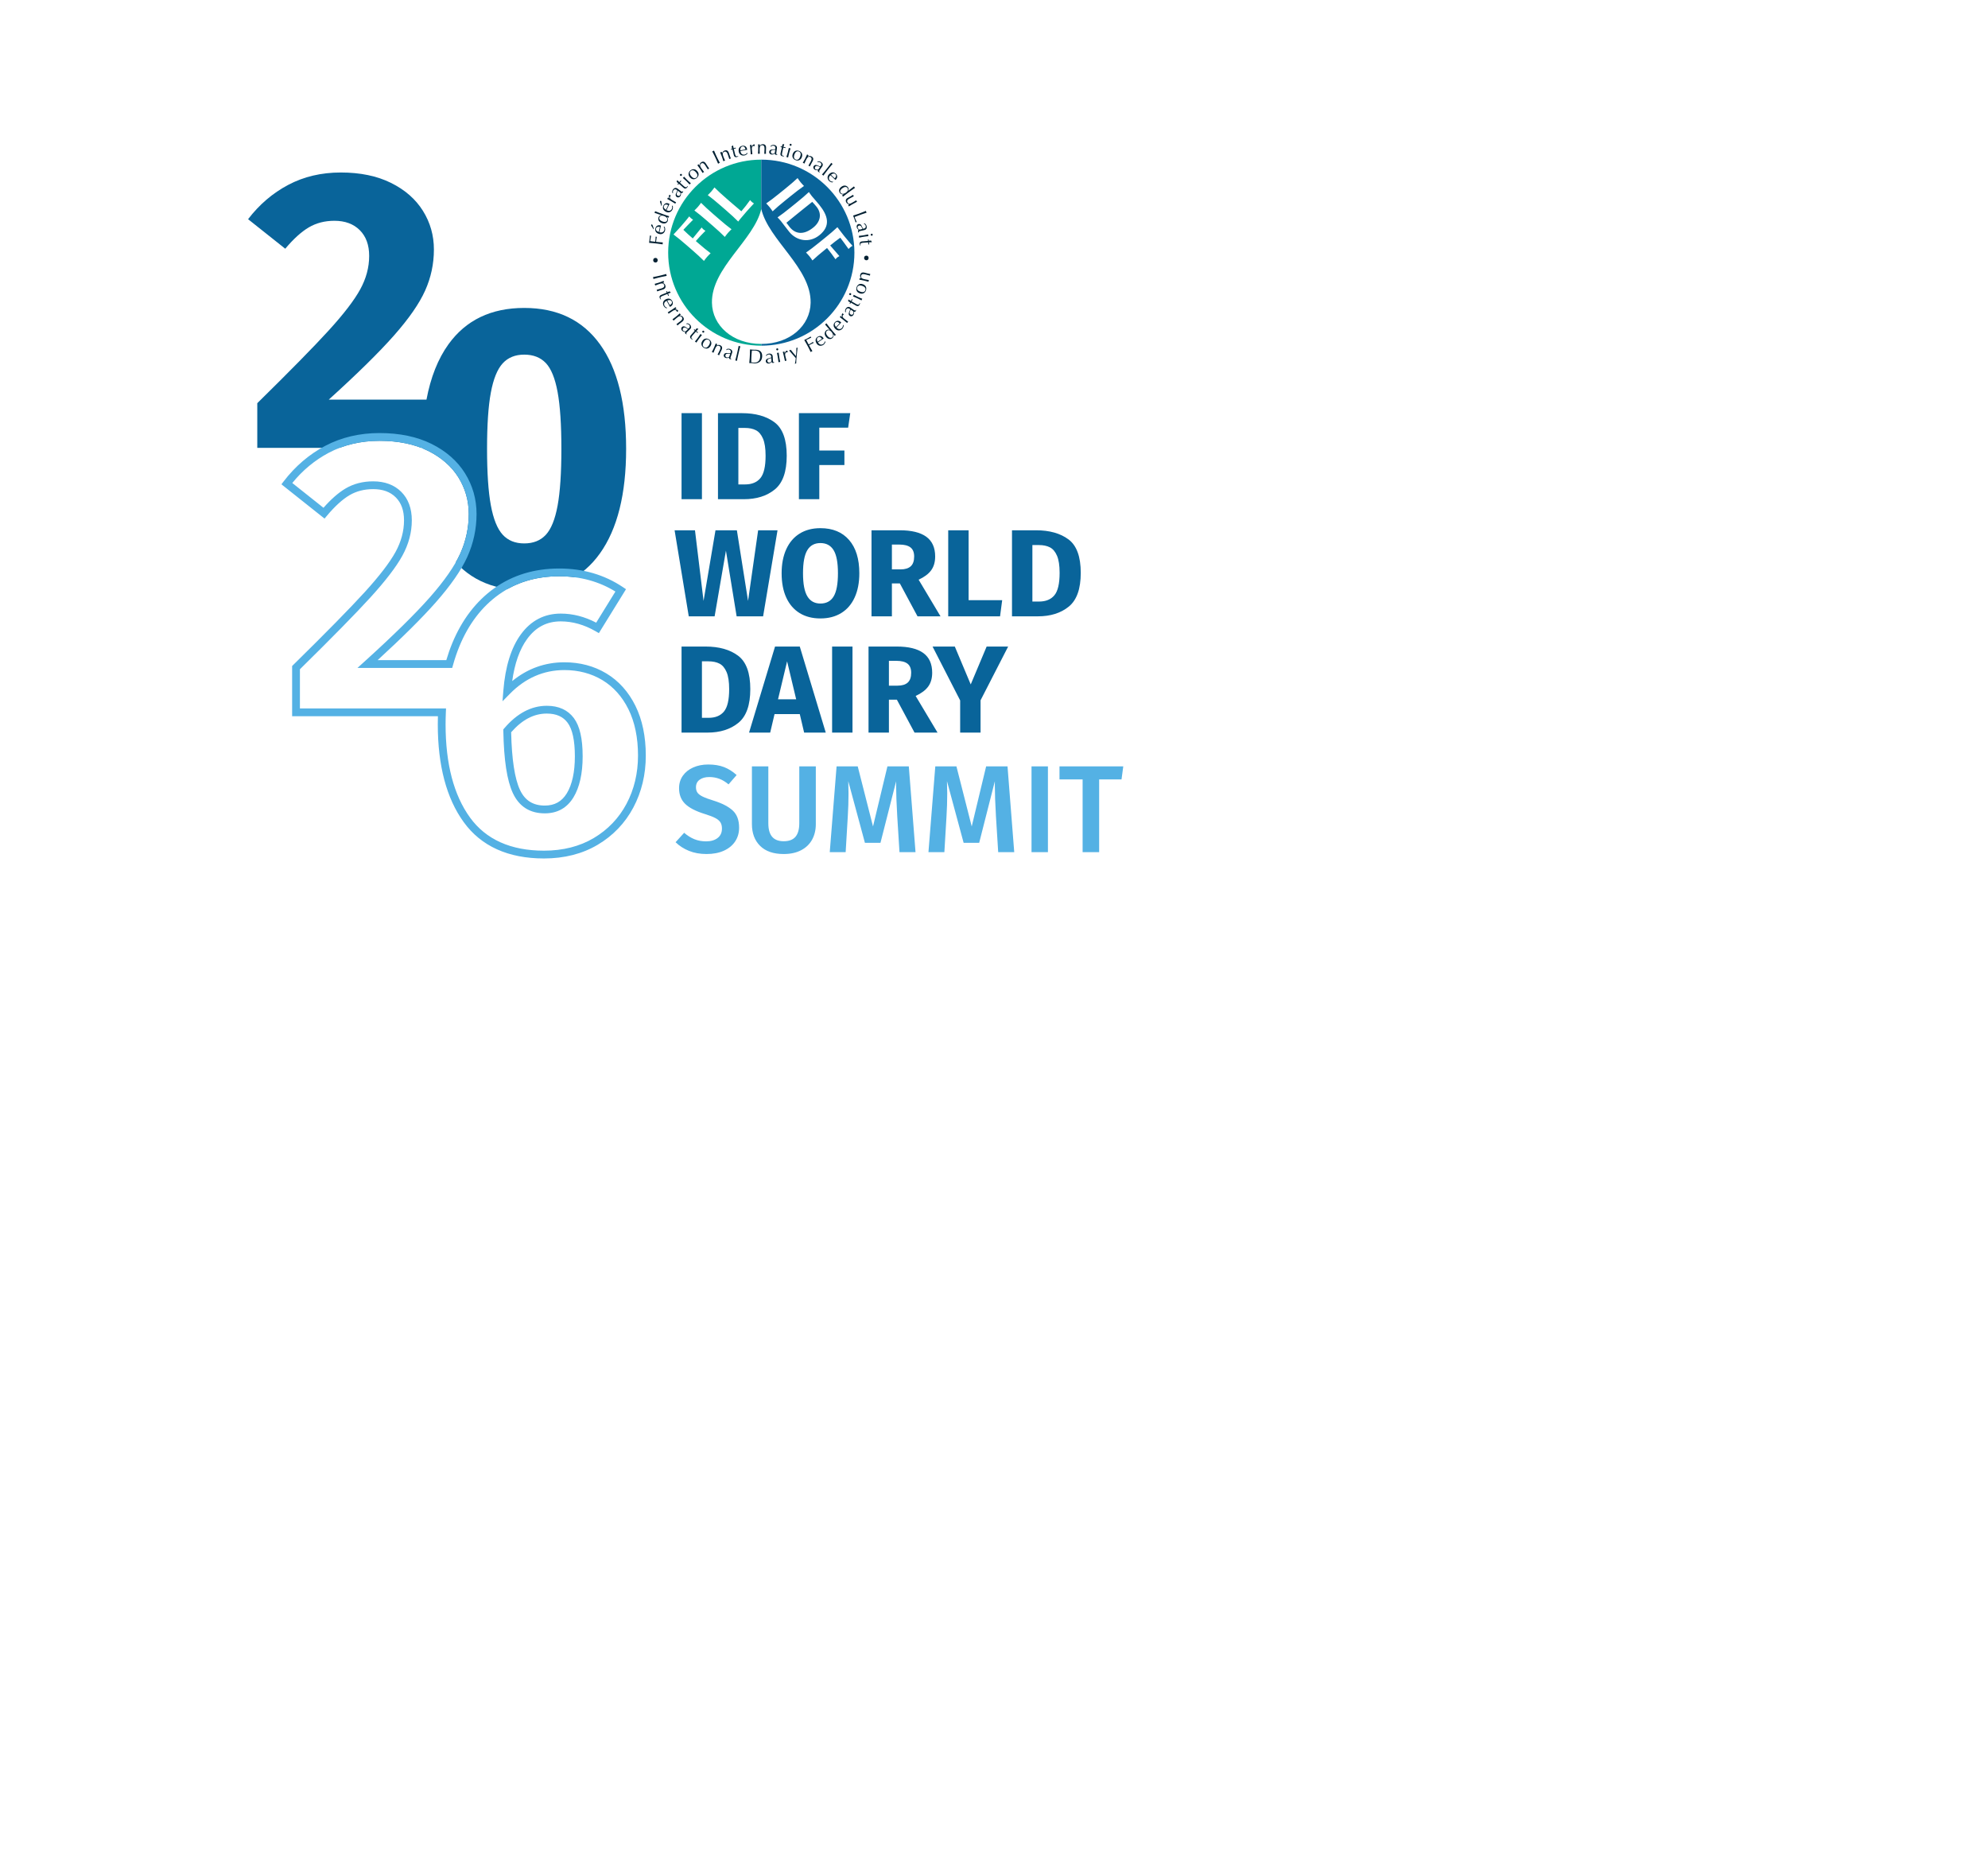 <svg width="449" height="420" viewBox="0 0 449 420" fill="none" xmlns="http://www.w3.org/2000/svg">
<g filter="url(#filter0_d_208_4919)">
<g clip-path="url(#clip0_208_4919)">
<path d="M316.197 207.592C317.186 206.905 318.215 206.269 319.181 205.549C329.529 197.829 337.485 188.025 344.095 177.016C351.116 165.322 355.785 152.791 357.961 139.319C359.466 129.999 359.575 120.641 358.565 111.293C357.416 100.682 355.244 90.24 352.856 79.847C352.773 79.483 352.575 79.106 352.948 78.689C353.161 78.901 353.342 79.052 353.49 79.232C355.855 82.092 358.491 84.671 361.379 87.001C367.511 91.948 374.36 95.322 382.219 96.341C392.5 97.674 401.677 94.941 409.55 88.197C415.364 83.217 419.288 76.774 422.662 70.006C424.601 66.117 426.018 62 427.139 57.791C427.226 57.468 427.178 56.945 427.647 56.95C428.083 56.958 428.096 57.447 428.175 57.791C428.467 59.044 428.748 60.298 429.036 61.551C431.017 70.123 432.1 78.829 432.513 87.6C432.853 94.825 432.986 102.036 429.896 108.934C427.23 114.891 424.712 120.901 420.849 126.206C414.106 135.461 404.855 139.024 393.815 137.061C387.992 136.027 383.866 131.982 381.556 126.441C380.442 123.773 380.619 121.082 382.494 118.679C385.299 115.083 389.737 114.719 392.498 117.842C393.119 118.542 393.226 119.105 392.463 119.778C391.558 120.574 390.707 121.432 389.846 122.278C387.818 124.27 387.466 127.245 388.961 129.674C392.171 134.885 399.629 136.263 404.495 132.547C409.675 128.59 412.089 121.212 410.392 114.671C408.141 105.99 400.423 100.667 392.332 99.995C386.398 99.499 381.196 101.147 376.841 105.231C372.704 109.109 370.912 114.196 370.043 119.595C368.087 131.723 376.366 142.388 386.895 145.799C391.586 147.318 396.341 147.741 401.169 146.958C406.314 146.124 411.304 144.781 415.617 141.61C416.355 141.067 417.14 140.568 418.071 139.733C417.922 140.788 417.572 141.35 417.142 141.88C416.232 143.004 415.221 144.064 414.429 145.269C411.834 149.203 408.298 151.734 403.93 153.534C397.054 156.364 390.016 157.128 382.782 156.017C377.387 155.189 372.495 152.939 368.057 149.737C367.708 149.485 367.3 149.031 366.896 149.338C366.386 149.724 366.835 150.254 367.051 150.625C368.185 152.58 369.514 154.387 371.186 155.93C373.947 158.482 377.186 160.372 380.206 162.565C383.449 164.921 386.862 166.752 390.917 167.14C391.2 167.166 391.514 167.236 391.554 167.582C391.599 167.939 391.261 168.009 391.028 168.153C390.278 168.618 389.499 169.047 388.788 169.566C382.906 173.864 376.868 177.933 370.634 181.693C358.807 188.825 346.403 194.858 333.921 200.724C328.936 203.065 323.866 205.222 318.828 207.446C317.554 208.01 316.341 208.734 314.669 209.118C315.127 208.272 315.681 207.949 316.197 207.592ZM0.783 390.695C0.534 390.07 0.268 389.453 0 388.838V400C1.28 399.932 2.56 399.86 3.84 399.773C4.6 399.721 5.367 399.765 6.131 399.773C6.366 399.773 6.647 399.878 6.78 399.597C6.907 399.326 6.71 399.13 6.516 398.98C3.727 396.828 2.072 393.916 0.783 390.697V390.695ZM89.504 317.677C90.313 316.65 90.677 315.401 91.061 314.165C94.135 304.259 97.331 294.39 101.9 285.046C105.441 277.805 109.856 271.107 114.834 264.764C118.261 260.396 122.108 256.435 126.221 252.73C131.477 247.996 137.127 243.782 143.118 240.018C149.096 236.261 155.096 232.547 161.423 229.399C161.92 229.151 162.443 228.954 162.945 228.713C163.154 228.614 163.435 228.499 163.309 228.187C163.215 227.954 162.973 227.984 162.762 228.011C150.856 229.602 138.99 231.406 127.782 236.016C121.709 238.514 116.099 241.827 110.953 245.951C103.825 251.664 98.288 258.639 94.271 266.797C91.194 273.046 88.727 279.548 86.599 286.19C83.883 294.668 81.382 303.226 77.753 311.389C75.574 316.286 72.805 320.779 69.167 324.754C64.969 329.34 59.99 332.658 53.994 334.251C48.01 335.842 42.078 335.663 36.377 332.947C35.282 332.426 34.168 331.943 33.062 331.443C34.694 333.493 36.708 335.118 38.924 336.498C45.803 340.783 53.024 341.091 60.546 338.419C66.859 336.176 72.697 333.05 78.019 329.004C82.324 325.731 86.147 321.929 89.504 317.677ZM8.549 343.201C6.115 348.192 3.261 352.924 0 357.388V380.106C1.522 382.707 3.369 385.082 5.683 387.088C10.466 391.234 15.966 393.919 22.302 395.015C26.326 395.711 30.081 395.488 33.791 393.805C34.925 393.289 36.152 392.979 37.337 392.576C37.895 392.386 38.41 392.136 39.005 391.432C37.938 391.615 37.134 391.617 36.344 391.674C31.728 392.009 27.457 390.691 23.309 388.932C19.416 387.279 16.13 384.779 13.397 381.506C7.262 374.158 6.113 362.54 13.127 354.565C16.25 351.013 19.901 348.116 24.714 347.185C29.782 346.204 34.347 347.394 38.462 350.491C44.073 354.711 47.27 362.163 44.922 369.553C43.153 375.121 37.989 379.409 32.377 379.917C27.106 380.396 22.282 375.948 22.334 370.657C22.356 368.192 23.983 366.176 26.384 365.651C27.403 365.429 28.423 365.195 29.451 365.028C30.319 364.888 30.498 364.428 30.367 363.628C29.784 360.071 26.369 358.292 22.662 359.631C20.184 360.526 18.815 362.414 18.4 364.879C17.541 369.999 18.697 374.86 22.483 378.3C29.66 384.823 38.069 386.478 47.264 382.813C52.533 380.712 57.143 377.473 61.837 374.343C67.272 370.717 70.495 365.379 73.572 359.934C77.308 353.327 80.523 346.457 83.02 339.271C83.384 338.22 83.757 337.172 84.121 336.121C84.219 335.835 84.437 335.469 84.121 335.264C83.781 335.042 83.574 335.448 83.362 335.644C80.603 338.207 77.672 340.568 74.462 342.521C68.877 345.919 63.039 348.826 56.492 349.792C47.626 351.098 39.653 348.87 32.742 343.157C27.46 338.791 24.001 333.165 21.793 326.72C20.751 323.684 20.009 320.582 19.595 317.398C19.569 317.199 19.506 317.005 19.447 316.751C18.983 316.884 18.954 317.252 18.847 317.555C15.811 326.262 12.594 334.905 8.549 343.2V343.201ZM11.349 276.214C6.942 282.776 3.37 289.773 0 296.881V345.877C1.791 342.551 3.398 339.123 4.968 335.679C7.96 329.113 9.971 322.178 12.407 315.403C14.289 310.168 16.121 304.906 18.527 299.873C20.858 295.002 23.735 290.503 27.571 286.687C31.396 282.881 35.775 279.88 41.293 279.368C47.465 278.794 52.884 280.677 57.255 285.213C59.257 287.291 61.25 289.37 62.504 292.033C66.813 301.188 65.222 312.703 56.448 319.322C51.248 323.244 45.183 324.033 39.367 321.212C31.948 317.614 29.616 310.279 33.995 302.352C34.905 300.702 36.177 299.383 37.84 298.483C39.52 297.574 41.291 297.5 43.103 298.034C43.703 298.21 44.18 298.533 44.366 299.159C44.575 299.86 43.951 300.037 43.572 300.347C42.471 301.249 41.265 302.025 40.451 303.243C39.718 304.337 39.236 305.515 39.114 306.822C38.877 309.375 40.037 311.103 42.475 311.886C47.055 313.355 51.05 311.55 52.854 307.103C54.834 302.225 54.178 297.611 50.884 293.57C46.887 288.666 40.562 287.977 35.147 291.659C32.166 293.688 29.786 296.349 28.007 299.442C26.421 302.195 26.188 305.347 26.371 308.466C26.642 313.11 27.647 317.579 31.202 320.887C38.327 327.52 49.949 329.743 59.041 322.91C65.594 317.986 69.876 311.469 73.003 304.035C75.467 298.182 77.258 292.107 79.072 286.044C81.632 277.484 84.73 269.147 89.115 261.346C92.807 254.779 97.455 248.931 103.208 244.035C107.777 240.149 112.791 237.045 118.151 234.536C127.791 230.947 139.005 227.705 152.079 226.273C152.947 226.178 153.794 226.09 154.657 225.995C154.973 225.966 155.287 225.942 155.602 225.91C155.757 225.896 155.961 225.898 156.114 225.84C240.294 216.822 297.474 216.844 326.249 184.991C342.409 167.103 356.191 140.149 347.399 100.353C335.52 46.588 343.192 28.854 363.39 25.144C369.839 24.787 376.229 26.178 382.442 29.443C393.072 35.029 398.438 47.536 395.23 58.177C393.283 64.635 386.393 69.088 379.596 68.28C375.075 67.743 371.247 65.361 368.868 61.98C369.612 62.399 370.528 62.735 371.555 62.741C374.336 62.756 379.066 61.279 380.239 56.263C381.75 49.805 376.063 45.696 371.153 46.25C369.217 46.468 367.608 47.189 366.354 47.996C365.778 48.336 365.211 48.772 364.657 49.308C363.728 50.154 363.215 50.847 363.215 50.847L363.244 50.923C361.715 52.929 360.489 55.455 360.038 57.769C358.297 66.739 364.905 78.882 375.829 82.539C385.877 85.904 395.047 83.589 403.247 77.454C412.651 70.42 416.843 60.466 416.324 49.023C415.317 26.857 404.035 11.317 383.973 2.234C381.929 1.31 379.868 0.58 377.794 0H0L0.26 285.191C0.26 285.191 3.939 278.021 10.239 269.372C10.231 269.5 10.244 269.638 10.318 269.808C11.208 268.548 12.05 267.373 12.878 266.187C13.814 264.845 14.793 263.543 15.805 262.268C18.003 259.664 20.393 257.067 22.954 254.604C23.584 254.029 24.195 253.44 24.853 252.891C31.858 247.048 39.91 243.774 49.042 243.27C54.618 242.961 60.09 243.543 65.051 246.215C70.325 249.055 74.505 253.168 76.534 258.911C78.235 263.718 77.844 268.557 74.9 272.903C71.474 277.959 65.18 279.991 59.091 278.245C55.767 277.292 52.864 275.597 50.492 273.147C46.601 269.128 45.596 263.779 48.256 259.504C50.017 256.669 52.577 254.938 56.029 254.794C56.31 254.783 56.659 254.829 56.727 254.491C56.812 254.066 56.373 254.031 56.118 253.909C51.216 251.54 46.075 251.292 40.835 252.342C35.457 253.419 30.652 255.83 26.279 259.084C20.069 263.707 15.615 269.864 11.349 276.214Z" fill="white"/>
</g>
<g clip-path="url(#clip1_208_4919)">
<path d="M135.501 73.751C131.559 68.284 125.858 65.548 118.397 65.548C110.937 65.548 105.234 68.284 101.294 73.751C98.921 77.044 97.268 81.214 96.324 86.249H74.263C80.7 80.421 85.604 75.598 88.974 71.781C92.344 67.965 94.69 64.585 96.014 61.64C97.337 58.696 98 55.6 98 52.355C98 49.17 97.172 46.257 95.518 43.611C93.862 40.968 91.456 38.864 88.297 37.301C85.138 35.739 81.361 34.958 76.97 34.958C72.579 34.958 68.622 35.89 65.102 37.752C61.582 39.615 58.558 42.2 56.031 45.504L64.425 52.175C66.289 49.952 68.064 48.344 69.75 47.352C71.434 46.361 73.36 45.865 75.526 45.865C77.932 45.865 79.843 46.572 81.258 47.983C82.671 49.396 83.379 51.334 83.379 53.797C83.379 56.382 82.702 58.905 81.348 61.369C79.995 63.834 77.632 66.913 74.263 70.609C70.893 74.305 65.508 79.789 58.108 87.06V97.156H95.386C95.386 97.228 95.383 97.296 95.383 97.368C95.383 107.585 97.353 115.457 101.295 120.986C105.235 126.516 110.937 129.279 118.398 129.279C125.86 129.279 131.56 126.516 135.502 120.986C139.442 115.457 141.414 107.585 141.414 97.368C141.414 87.092 139.442 79.22 135.502 73.751L135.501 73.751ZM125.934 110.214C125.361 113.31 124.474 115.503 123.271 116.794C122.066 118.088 120.442 118.732 118.397 118.732C116.352 118.732 114.726 118.072 113.523 116.749C112.319 115.428 111.432 113.219 110.861 110.123C110.289 107.029 110.003 102.777 110.003 97.368C110.003 91.96 110.288 87.723 110.861 84.658C111.432 81.594 112.319 79.401 113.523 78.078C114.726 76.757 116.351 76.094 118.397 76.094C120.443 76.094 122.066 76.725 123.271 77.987C124.474 79.25 125.361 81.428 125.934 84.523C126.505 87.618 126.791 91.9 126.791 97.368C126.791 102.836 126.505 107.119 125.934 110.214V110.214Z" fill="#09649A"/>
<path d="M165.486 179.053C166.45 179.941 166.932 181.236 166.932 182.937C166.932 184.096 166.637 185.124 166.048 186.022C165.458 186.919 164.611 187.62 163.506 188.125C162.402 188.63 161.092 188.882 159.575 188.882C158.097 188.882 156.772 188.644 155.602 188.167C154.432 187.69 153.426 187.041 152.583 186.218L154.521 184.087C155.252 184.722 156.019 185.204 156.824 185.531C157.628 185.859 158.517 186.022 159.492 186.022C160.558 186.022 161.419 185.77 162.075 185.265C162.73 184.76 163.057 184.049 163.057 183.133C163.057 182.572 162.946 182.109 162.721 181.745C162.496 181.38 162.111 181.053 161.569 180.764C161.026 180.474 160.24 180.17 159.21 179.852C157.151 179.217 155.663 178.451 154.745 177.553C153.828 176.656 153.369 175.478 153.369 174.02C153.369 172.954 153.65 172.019 154.212 171.215C154.773 170.412 155.555 169.785 156.556 169.336C157.557 168.887 158.695 168.663 159.968 168.663C161.334 168.663 162.523 168.86 163.534 169.252C164.545 169.645 165.49 170.243 166.371 171.047L164.545 173.151C163.852 172.571 163.155 172.15 162.453 171.888C161.751 171.627 160.997 171.496 160.192 171.496C159.294 171.496 158.568 171.697 158.016 172.099C157.464 172.501 157.188 173.066 157.188 173.795C157.188 174.282 157.296 174.683 157.512 175.001C157.726 175.319 158.115 175.618 158.677 175.899C159.239 176.179 160.071 176.487 161.176 176.824C163.085 177.423 164.521 178.166 165.486 179.054V179.053ZM180.522 181.927C180.522 183.292 180.237 184.311 179.666 184.984C179.095 185.656 178.211 185.993 177.012 185.993C175.833 185.993 174.958 185.656 174.387 184.984C173.816 184.311 173.531 183.292 173.531 181.927V169.083H169.825V182.124C169.825 184.18 170.442 185.821 171.678 187.046C172.914 188.27 174.692 188.882 177.013 188.882C178.548 188.882 179.863 188.592 180.958 188.013C182.053 187.434 182.877 186.634 183.429 185.615C183.981 184.596 184.257 183.432 184.257 182.124V169.083H180.522L180.522 181.927ZM200.431 169.082L197.174 182.656L193.72 169.082H188.946L187.402 188.461H190.996L191.473 180.468C191.585 178.673 191.642 176.925 191.642 175.223C191.642 174.588 191.623 173.653 191.585 172.419L195.348 186.357H198.858L202.396 172.447V173.457C202.396 175.159 202.48 177.458 202.648 180.356L203.154 188.461H206.776L205.26 169.082H200.43H200.431ZM222.725 169.082L219.468 182.656L216.014 169.082H211.24L209.696 188.461H213.29L213.768 180.468C213.88 178.673 213.936 176.925 213.936 175.223C213.936 174.588 213.917 173.653 213.88 172.419L217.642 186.357H221.152L224.69 172.447V173.457C224.69 175.159 224.774 177.458 224.942 180.356L225.448 188.461H229.07L227.554 169.082H222.724H222.725ZM232.974 188.461H236.68V169.083H232.974V188.461ZM239.292 169.082V172.027H244.514V188.461H248.249V172.027H253.303L253.697 169.082H239.292Z" fill="#54B1E4"/>
<path d="M155.56 135.198L152.359 115.764H156.964L158.901 131.721L161.597 115.764H166.427L168.954 131.721L171.229 115.764H175.609L172.352 135.198H166.371L163.956 120.363L161.401 135.198H155.561H155.56ZM191.767 117.952C193.313 119.728 194.084 122.233 194.084 125.468C194.084 127.581 193.733 129.404 193.031 130.937C192.329 132.469 191.318 133.643 189.999 134.456C188.679 135.27 187.111 135.676 185.295 135.676C183.48 135.676 181.916 135.274 180.606 134.47C179.296 133.666 178.29 132.502 177.588 130.979C176.886 129.455 176.535 127.618 176.535 125.468C176.535 123.374 176.886 121.56 177.588 120.027C178.29 118.494 179.296 117.321 180.606 116.508C181.916 115.694 183.48 115.287 185.295 115.287C188.065 115.287 190.223 116.176 191.767 117.952ZM189.255 125.467C189.255 123.055 188.927 121.317 188.272 120.251C187.616 119.185 186.625 118.652 185.295 118.652C183.966 118.652 182.979 119.19 182.333 120.265C181.687 121.341 181.364 123.075 181.364 125.468C181.364 127.861 181.691 129.6 182.347 130.684C183.002 131.768 183.985 132.31 185.295 132.31C186.643 132.31 187.64 131.773 188.285 130.698C188.931 129.623 189.255 127.879 189.255 125.467ZM201.441 135.198H196.835V115.764H203.21C205.868 115.764 207.866 116.25 209.205 117.222C210.543 118.195 211.212 119.681 211.212 121.681C211.212 122.934 210.913 123.971 210.314 124.794C209.715 125.617 208.769 126.327 207.478 126.926L212.42 135.198H207.225L203.238 127.767H201.441V135.198ZM201.441 124.598H203.378C204.408 124.598 205.18 124.364 205.694 123.897C206.209 123.43 206.467 122.691 206.467 121.681C206.467 120.747 206.191 120.065 205.639 119.634C205.086 119.205 204.239 118.989 203.098 118.989H201.441V124.598ZM226.347 131.553H218.765V115.764H214.16V135.199H225.869L226.347 131.553H226.347ZM244.093 125.383C244.093 128.992 243.195 131.529 241.397 132.997C239.599 134.465 237.27 135.199 234.405 135.199H228.565V115.764H233.985C237.036 115.764 239.484 116.451 241.327 117.826C243.171 119.2 244.094 121.719 244.094 125.384L244.093 125.383ZM239.32 125.383C239.32 123.719 239.123 122.429 238.73 121.513C238.337 120.597 237.803 119.966 237.13 119.62C236.456 119.274 235.623 119.101 234.63 119.101H233.17V131.861H234.687C236.203 131.861 237.355 131.389 238.14 130.445C238.927 129.501 239.32 127.813 239.32 125.383L239.32 125.383ZM169.459 151.643C169.459 155.251 168.561 157.789 166.763 159.257C164.965 160.725 162.635 161.459 159.771 161.459H153.931V142.024H159.351C162.402 142.024 164.85 142.711 166.693 144.085C168.537 145.46 169.46 147.979 169.46 151.643L169.459 151.643ZM164.686 151.643C164.686 149.979 164.489 148.689 164.096 147.773C163.703 146.857 163.169 146.226 162.496 145.88C161.821 145.534 160.989 145.361 159.996 145.361H158.536V158.121H160.053C161.569 158.121 162.721 157.649 163.506 156.704C164.293 155.76 164.686 154.073 164.686 151.642L164.686 151.643ZM180.635 142.023L186.503 161.458H181.617L180.635 157.28H174.934L173.952 161.458H169.178L175.047 142.023H180.635ZM179.82 153.942L177.771 145.36L175.721 153.942H179.82ZM187.935 161.458H192.54V142.023H187.935V161.458ZM206.805 153.185L211.747 161.458H206.552L202.564 154.027H200.767V161.458H196.162V142.023H202.536C205.194 142.023 207.193 142.51 208.532 143.482C209.87 144.454 210.539 145.941 210.539 147.941C210.539 149.194 210.239 150.231 209.64 151.054C209.041 151.877 208.096 152.587 206.804 153.185H206.805ZM205.793 147.941C205.793 147.006 205.517 146.324 204.966 145.894C204.413 145.464 203.565 145.249 202.424 145.249H200.767V150.857H202.705C203.734 150.857 204.506 150.624 205.021 150.156C205.536 149.689 205.793 148.951 205.793 147.941ZM219.243 150.577L215.649 142.023H210.623L216.857 154.195V161.459H221.462V154.167L227.696 142.024H222.838L219.244 150.578L219.243 150.577ZM158.536 89.312H153.931V108.747H158.536V89.312ZM167.999 108.747H162.159V89.312H167.578C170.629 89.312 173.077 89.999 174.921 91.374C176.764 92.748 177.687 95.267 177.687 98.931C177.687 102.54 176.788 105.078 174.991 106.546C173.193 108.014 170.863 108.747 167.999 108.747L167.999 108.747ZM166.763 105.409H168.279C169.796 105.409 170.947 104.938 171.733 103.993C172.519 103.049 172.913 101.362 172.913 98.931C172.913 97.267 172.716 95.977 172.323 95.061C171.93 94.145 171.397 93.514 170.723 93.168C170.049 92.822 169.216 92.649 168.223 92.649H166.763V105.409L166.763 105.409ZM185.043 101.035H190.715V97.754H185.043V92.594H191.557L192.034 89.313H180.438V108.747H185.043V101.035Z" fill="#09649A"/>
<path d="M141.931 156.176C140.508 153.309 138.526 151.096 136.038 149.599C133.539 148.097 130.655 147.336 127.466 147.336C122.8 147.336 118.669 149.128 115.187 152.663L113.491 154.384L113.683 151.977C114.114 146.548 115.445 142.273 117.64 139.269C119.91 136.159 122.943 134.581 126.654 134.581C129.363 134.581 132.049 135.27 134.648 136.63L138.99 129.602C135.287 127.313 131.02 126.153 126.293 126.153C121.091 126.153 116.51 127.539 112.679 130.271C108.831 133.015 105.836 136.936 103.774 141.925C103.219 143.268 102.727 144.709 102.312 146.208L102.133 146.853H80.731L82.421 145.323C88.802 139.546 93.728 134.702 97.063 130.925C100.359 127.193 102.679 123.855 103.961 121.005C105.227 118.188 105.869 115.185 105.869 112.08C105.869 109.079 105.078 106.294 103.52 103.802C101.96 101.311 99.65 99.296 96.656 97.814C93.634 96.32 89.954 95.562 85.719 95.562C81.485 95.562 77.64 96.468 74.262 98.254C71.116 99.92 68.344 102.216 66.013 105.086L73.058 110.685C74.783 108.723 76.46 107.257 78.052 106.32C79.866 105.253 81.959 104.711 84.275 104.711C86.911 104.711 89.048 105.51 90.628 107.086C92.207 108.665 93.007 110.83 93.007 113.522C93.007 116.244 92.288 118.934 90.868 121.518C89.49 124.027 87.065 127.193 83.662 130.926C80.319 134.591 74.962 140.05 67.736 147.153V156.002H100.736L100.696 156.919C100.656 157.821 100.636 158.729 100.636 159.618C100.636 168.521 102.493 175.596 106.155 180.646C109.753 185.609 115.374 188.126 122.861 188.126C127.133 188.126 130.914 187.166 134.099 185.274C137.283 183.384 139.769 180.785 141.489 177.55C143.217 174.3 144.093 170.632 144.093 166.65C144.093 162.601 143.365 159.078 141.928 156.177L141.931 156.176ZM129.528 176.073C128.069 178.478 125.888 179.697 123.044 179.697C119.678 179.697 117.254 178.162 115.839 175.134C114.51 172.289 113.803 167.691 113.68 161.077L113.674 160.745L113.89 160.492C116.76 157.116 119.992 155.404 123.496 155.404C126.185 155.404 128.245 156.343 129.618 158.193C130.949 159.988 131.597 162.813 131.597 166.829C131.597 170.701 130.901 173.811 129.528 176.074L129.528 176.073Z" fill="white"/>
<path d="M143.508 155.397C141.934 152.224 139.727 149.766 136.945 148.093C134.168 146.424 130.979 145.579 127.466 145.579C123.076 145.579 119.123 147.006 115.684 149.827C116.239 145.815 117.372 142.619 119.062 140.306C121.01 137.637 123.493 136.34 126.654 136.34C129.311 136.34 131.957 137.089 134.517 138.566L135.257 138.993L141.386 129.073L140.683 128.602C136.522 125.811 131.681 124.396 126.293 124.396C120.717 124.396 115.793 125.892 111.656 128.841C107.536 131.781 104.338 135.957 102.149 141.255C101.646 142.47 101.194 143.759 100.801 145.096H85.285C90.905 139.945 95.307 135.574 98.385 132.089C101.797 128.224 104.214 124.738 105.568 121.726C106.937 118.681 107.631 115.436 107.631 112.081C107.631 108.746 106.751 105.647 105.015 102.872C103.28 100.1 100.731 97.869 97.439 96.24C94.172 94.625 90.229 93.805 85.722 93.805C81.214 93.805 77.075 94.78 73.441 96.702C69.825 98.617 66.676 101.307 64.083 104.698L63.559 105.382L73.3 113.124L73.851 112.466C75.642 110.33 77.358 108.773 78.948 107.836C80.487 106.93 82.279 106.471 84.277 106.471C86.46 106.471 88.131 107.08 89.385 108.331C90.639 109.585 91.249 111.283 91.249 113.524C91.249 115.947 90.602 118.352 89.327 120.673C88.015 123.061 85.672 126.113 82.363 129.744C79.001 133.43 73.576 138.953 66.241 146.16L65.978 146.419V157.762H98.905C98.887 158.384 98.878 159.007 98.878 159.62C98.878 168.901 100.847 176.323 104.731 181.679C108.679 187.124 114.78 189.885 122.864 189.885C127.456 189.885 131.54 188.843 135.001 186.787C138.466 184.729 141.173 181.9 143.046 178.376C144.911 174.869 145.856 170.924 145.856 166.651C145.856 162.33 145.067 158.544 143.509 155.399L143.508 155.397ZM122.864 188.126C115.376 188.126 109.755 185.609 106.157 180.646C102.495 175.596 100.638 168.521 100.638 159.618C100.638 158.729 100.658 157.821 100.698 156.919L100.738 156.002H67.738V147.153C74.964 140.05 80.322 134.592 83.665 130.926C87.067 127.192 89.492 124.027 90.87 121.518C92.29 118.934 93.01 116.245 93.01 113.522C93.01 110.83 92.209 108.665 90.63 107.086C89.051 105.51 86.913 104.711 84.277 104.711C81.961 104.711 79.867 105.252 78.054 106.32C76.462 107.257 74.785 108.723 73.06 110.685L66.015 105.086C68.347 102.216 71.118 99.92 74.264 98.254C77.642 96.468 81.496 95.562 85.722 95.562C89.947 95.562 93.636 96.32 96.658 97.814C99.653 99.296 101.962 101.311 103.522 103.802C105.081 106.294 105.871 109.08 105.871 112.08C105.871 115.185 105.229 118.188 103.963 121.005C102.681 123.855 100.361 127.193 97.066 130.925C93.73 134.702 88.804 139.546 82.423 145.323L80.733 146.853H102.135L102.314 146.208C102.73 144.709 103.222 143.268 103.777 141.925C105.838 136.936 108.834 133.015 112.681 130.271C116.512 127.539 121.093 126.153 126.295 126.153C131.021 126.153 135.288 127.313 138.993 129.602L134.651 136.63C132.051 135.27 129.365 134.581 126.656 134.581C122.945 134.581 119.912 136.159 117.642 139.269C115.447 142.273 114.116 146.548 113.685 151.977L113.493 154.384L115.19 152.663C118.671 149.129 122.802 147.336 127.468 147.336C130.657 147.336 133.541 148.097 136.04 149.599C138.528 151.096 140.511 153.309 141.933 156.176C143.37 159.077 144.099 162.601 144.099 166.649C144.099 170.632 143.222 174.299 141.494 177.55C139.774 180.784 137.287 183.384 134.105 185.274C130.919 187.166 127.138 188.125 122.866 188.125L122.864 188.126Z" fill="#54B1E4"/>
<path d="M123.495 155.404C119.991 155.404 116.76 157.115 113.889 160.491L113.673 160.744L113.68 161.076C113.803 167.691 114.509 172.289 115.838 175.133C117.253 178.162 119.677 179.697 123.044 179.697C125.887 179.697 128.069 178.478 129.527 176.073C130.899 173.811 131.595 170.7 131.595 166.829C131.595 162.813 130.948 159.989 129.617 158.193C128.243 156.342 126.185 155.404 123.495 155.404ZM123.044 177.94C120.385 177.94 118.55 176.779 117.434 174.39C116.25 171.856 115.581 167.48 115.447 161.379C117.94 158.542 120.575 157.162 123.496 157.162C125.627 157.162 127.166 157.841 128.204 159.24C129.287 160.701 129.836 163.254 129.836 166.829C129.836 170.375 129.226 173.179 128.023 175.163C126.89 177.031 125.261 177.939 123.045 177.939L123.044 177.94Z" fill="#54B1E4"/>
<path d="M198.676 53.25C198.676 68.046 186.666 80.04 171.852 80.04C157.037 80.04 145.028 68.046 145.028 53.25C145.028 38.454 157.037 26.459 171.852 26.459C186.666 26.459 198.676 38.454 198.676 53.25Z" fill="white"/>
<path d="M195.308 54.63C195.211 54.527 195.162 54.412 195.162 54.286V54.265C195.164 54.137 195.204 54.021 195.279 53.913C195.354 53.806 195.488 53.748 195.686 53.739C195.839 53.739 195.961 53.791 196.049 53.893C196.137 53.996 196.18 54.118 196.18 54.262C196.169 54.43 196.119 54.559 196.032 54.649C195.943 54.739 195.828 54.784 195.686 54.784C195.53 54.784 195.404 54.733 195.308 54.63ZM148.048 54.248C147.852 54.257 147.717 54.315 147.641 54.422C147.566 54.529 147.528 54.646 147.526 54.773V54.795C147.526 54.921 147.574 55.036 147.67 55.139C147.768 55.24 147.894 55.292 148.048 55.292C148.191 55.292 148.307 55.247 148.396 55.157C148.483 55.068 148.532 54.938 148.544 54.77C148.544 54.627 148.5 54.504 148.412 54.402C148.324 54.299 148.203 54.248 148.048 54.248ZM148.513 51.025C148.896 51.069 149.28 51.131 149.66 51.192C149.656 51.115 149.654 51.044 149.664 50.973C149.672 50.902 149.689 50.831 149.711 50.757C149.326 50.731 148.938 50.705 148.556 50.661L148.178 50.618C148.222 50.236 148.281 49.77 148.346 49.476C148.3 49.48 148.255 49.483 148.21 49.478C148.166 49.473 148.122 49.459 148.079 49.445C148.072 49.818 148.035 50.214 147.991 50.596C147.804 50.575 147.635 50.56 147.43 50.537C147.244 50.515 147.058 50.489 146.849 50.46C146.883 50.172 146.982 49.544 147.05 49.228C147.005 49.232 146.96 49.231 146.916 49.226C146.871 49.221 146.826 49.211 146.784 49.197C146.76 49.518 146.739 49.781 146.708 50.048C146.677 50.314 146.639 50.575 146.594 50.84C146.979 50.867 147.367 50.894 147.75 50.937L148.514 51.025L148.513 51.025ZM149.061 47.874C149.018 48.066 148.985 48.255 148.946 48.449C148.989 48.463 149.028 48.472 149.067 48.48C149.521 48.583 149.936 48.391 150.046 47.908C150.097 47.677 150.023 47.376 149.883 47.183L149.901 47.164L150.109 47.239C150.209 47.445 150.272 47.757 150.211 48.027C150.069 48.655 149.526 48.987 148.945 48.856C148.238 48.697 147.877 48.24 148.022 47.599C148.16 46.988 148.632 46.787 149.117 46.897C149.174 46.91 149.229 46.926 149.285 46.943C149.21 47.256 149.131 47.564 149.061 47.874ZM149.041 47.256C148.73 47.186 148.266 47.169 148.164 47.622C148.068 48.05 148.473 48.31 148.782 48.402C148.827 48.224 148.881 48.021 148.923 47.838C148.966 47.646 149.003 47.439 149.041 47.256ZM147.625 47.812L147.667 47.629L147.4 46.895C147.373 46.816 147.335 46.715 147.231 46.693C147.139 46.671 147.071 46.748 147.059 46.805C147.044 46.87 147.071 46.949 147.119 47.024L147.625 47.812ZM149.383 44.598C148.851 44.414 148.187 44.184 147.818 44.073C147.85 44.008 147.885 43.95 147.905 43.891C147.926 43.831 147.933 43.768 147.95 43.694C148.292 43.855 149.395 44.252 150.118 44.503C150.502 44.636 150.797 44.729 151.137 44.841C151.106 44.902 151.076 44.948 151.059 44.999C151.041 45.049 151.036 45.105 151.023 45.168L150.614 45.011L150.611 45.019C150.759 45.165 150.963 45.477 150.819 45.891C150.671 46.318 150.208 46.64 149.481 46.388C148.762 46.138 148.579 45.549 148.732 45.11C148.84 44.797 149.065 44.629 149.381 44.606L149.383 44.598V44.598ZM148.93 45.113C148.789 45.519 149.125 45.848 149.637 46.026C150.313 46.26 150.601 46.015 150.697 45.74C150.85 45.302 150.438 44.945 149.978 44.786C149.445 44.601 149.069 44.712 148.93 45.113ZM149.838 42.425C150.109 41.862 150.613 41.771 151.061 41.986C151.113 42.011 151.164 42.04 151.214 42.069C151.071 42.357 150.926 42.64 150.789 42.926C150.704 43.103 150.628 43.28 150.547 43.46C150.585 43.483 150.622 43.5 150.658 43.518C151.078 43.719 151.524 43.626 151.739 43.178C151.841 42.964 151.836 42.655 151.743 42.436L151.764 42.421L151.95 42.54C152.003 42.764 151.993 43.082 151.874 43.331C151.595 43.912 150.992 44.113 150.455 43.857C149.802 43.544 149.553 43.018 149.837 42.425H149.838ZM150.398 43.377C150.482 43.214 150.581 43.029 150.662 42.86C150.747 42.682 150.83 42.489 150.907 42.318C150.621 42.181 150.172 42.061 149.971 42.48C149.781 42.874 150.117 43.218 150.398 43.377ZM149.404 42.544L149.484 42.376L149.39 41.602C149.38 41.517 149.367 41.412 149.27 41.365C149.186 41.325 149.102 41.384 149.077 41.437C149.048 41.497 149.057 41.581 149.087 41.664L149.404 42.544ZM151.608 41.448C152.039 41.704 152.339 41.882 152.518 42.01C152.541 41.945 152.563 41.891 152.595 41.837C152.625 41.787 152.665 41.738 152.706 41.695C152.52 41.605 152.316 41.484 151.648 41.086C151.347 40.907 151.2 40.623 151.347 40.377C151.392 40.3 151.473 40.234 151.52 40.225L151.517 40.187C151.413 40.125 151.267 40.038 151.222 39.974C151.172 40.014 151.152 40.038 151.125 40.084C151.02 40.26 151.048 40.527 151.238 40.837L151.23 40.843C151.134 40.785 151.041 40.731 150.868 40.602C150.85 40.658 150.826 40.717 150.796 40.766C150.764 40.82 150.727 40.866 150.681 40.916C151.021 41.098 151.286 41.255 151.486 41.374L151.608 41.448ZM151.994 39.64L151.806 39.504C151.799 39.169 151.878 38.961 152.016 38.769C152.268 38.42 152.654 38.335 152.978 38.568C153.25 38.763 153.508 38.971 153.813 39.191C153.934 39.277 154.082 39.384 154.184 39.242C154.2 39.221 154.221 39.192 154.224 39.156L154.304 39.213C154.29 39.28 154.255 39.387 154.187 39.482C154.075 39.638 153.916 39.645 153.782 39.57C153.831 39.87 153.815 40.084 153.636 40.33C153.461 40.573 153.118 40.689 152.842 40.49C152.551 40.281 152.537 39.973 152.714 39.622C153.009 39.036 152.993 38.997 152.852 38.894C152.609 38.719 152.315 38.674 152.106 38.964C151.968 39.156 151.928 39.403 152.024 39.599L151.995 39.639L151.994 39.64ZM153.005 40.158C153.234 40.323 153.463 40.25 153.578 40.091C153.711 39.906 153.706 39.66 153.632 39.48L153.098 39.074C153.001 39.384 152.609 39.873 153.005 40.158ZM153.01 37.611C153.037 37.627 153.06 37.642 153.084 37.662C153.112 37.685 153.132 37.709 153.156 37.736C153.226 37.642 153.289 37.567 153.348 37.499C153.851 37.935 154.14 38.218 154.388 38.43C154.653 38.657 154.929 38.658 155.171 38.376C155.244 38.291 155.304 38.172 155.344 38.071L155.263 38.002C155.238 38.057 155.188 38.137 155.156 38.174C154.925 38.442 154.661 38.228 154.406 38.01C154.11 37.757 153.591 37.283 153.563 37.247C153.632 37.166 153.769 37.006 153.878 36.893C153.851 36.876 153.828 36.856 153.804 36.836C153.779 36.815 153.756 36.795 153.735 36.772C153.608 36.933 153.477 37.092 153.436 37.14C153.275 36.99 153.115 36.841 152.956 36.682L152.941 36.699L152.819 37.083C152.971 37.201 153.12 37.322 153.211 37.395C153.17 37.443 153.103 37.514 153.009 37.61L153.01 37.611ZM153.962 35.661C154.049 35.571 154.047 35.426 153.957 35.339C153.867 35.252 153.721 35.254 153.635 35.344C153.548 35.433 153.55 35.579 153.64 35.666C153.73 35.753 153.876 35.751 153.962 35.661H153.962ZM155.177 37.067C155.37 37.255 155.588 37.478 155.753 37.675C155.79 37.617 155.83 37.563 155.877 37.515C155.923 37.467 155.976 37.425 156.033 37.386C155.831 37.228 155.6 37.017 155.407 36.83L155.073 36.506C154.88 36.32 154.661 36.095 154.497 35.899C154.46 35.956 154.42 36.011 154.373 36.059C154.326 36.107 154.273 36.149 154.217 36.188C154.419 36.346 154.65 36.557 154.843 36.744L155.177 37.067H155.177ZM155.826 36.059C155.294 35.444 155.528 34.846 155.921 34.507C156.314 34.168 156.941 34.023 157.473 34.639C158.005 35.254 157.771 35.852 157.378 36.191C156.986 36.53 156.36 36.674 155.827 36.059H155.826ZM156.125 35.803C156.452 36.181 156.884 36.428 157.284 36.084C157.684 35.74 157.502 35.276 157.174 34.897C156.846 34.518 156.414 34.271 156.014 34.616C155.615 34.961 155.797 35.424 156.125 35.803ZM158.248 34.356C158.399 34.578 158.567 34.842 158.688 35.068C158.736 35.019 158.786 34.974 158.842 34.936C158.898 34.898 158.958 34.869 159.021 34.842C158.856 34.647 158.673 34.392 158.523 34.17L158.31 33.856C158.048 33.471 158.054 33.143 158.398 32.911C158.643 32.745 158.937 32.837 159.183 33.2L159.336 33.426C159.529 33.711 159.694 33.994 159.87 34.269C159.914 34.223 159.957 34.183 160.009 34.148C160.061 34.112 160.114 34.087 160.177 34.061C160.062 33.906 159.957 33.751 159.847 33.589C159.676 33.337 159.54 33.105 159.397 32.894C159.052 32.383 158.643 32.465 158.368 32.65C158.101 32.831 157.996 33.081 158.001 33.384L157.994 33.389C157.926 33.289 157.864 33.19 157.805 33.086C157.757 33.135 157.706 33.179 157.669 33.205C157.613 33.242 157.553 33.272 157.489 33.299C157.655 33.495 157.837 33.749 157.988 33.971L158.248 34.356ZM161.721 31.914C161.886 32.261 162.037 32.62 162.185 32.975C162.248 32.931 162.309 32.892 162.374 32.861C162.439 32.831 162.507 32.808 162.581 32.788C162.4 32.448 162.217 32.105 162.053 31.757L161.723 31.062C161.558 30.715 161.408 30.356 161.259 30.001C161.196 30.045 161.135 30.084 161.07 30.115C161.005 30.145 160.937 30.168 160.863 30.188C161.044 30.527 161.227 30.872 161.391 31.219L161.721 31.914ZM163.76 32.281C163.646 32.05 163.531 31.76 163.437 31.509L163.306 31.152C163.145 30.716 163.229 30.399 163.62 30.256C163.897 30.153 164.161 30.314 164.312 30.725L164.406 30.981C164.525 31.305 164.617 31.619 164.721 31.928C164.775 31.894 164.827 31.866 164.886 31.844C164.945 31.822 165.002 31.81 165.07 31.8C164.995 31.622 164.931 31.446 164.862 31.261C164.758 30.976 164.682 30.718 164.594 30.479C164.381 29.9 163.964 29.882 163.653 29.996C163.351 30.106 163.187 30.323 163.119 30.62L163.111 30.623C163.069 30.51 163.034 30.399 163 30.283C162.942 30.318 162.882 30.35 162.84 30.365C162.777 30.388 162.711 30.403 162.643 30.414C162.756 30.643 162.873 30.934 162.965 31.186L163.126 31.622C163.219 31.874 163.318 32.171 163.38 32.419C163.439 32.383 163.499 32.352 163.562 32.329C163.625 32.306 163.691 32.291 163.758 32.281H163.76ZM166.424 31.473C166.532 31.444 166.649 31.381 166.739 31.32L166.711 31.216C166.659 31.248 166.572 31.285 166.524 31.298C166.183 31.389 166.086 31.064 166 30.739C165.899 30.364 165.739 29.681 165.736 29.635C165.84 29.607 166.043 29.553 166.197 29.521C166.184 29.491 166.176 29.461 166.168 29.431C166.16 29.401 166.152 29.371 166.148 29.339C165.951 29.401 165.754 29.459 165.693 29.476C165.645 29.262 165.597 29.047 165.556 28.827L165.535 28.832L165.216 29.08C165.274 29.263 165.329 29.448 165.363 29.559C165.303 29.575 165.206 29.596 165.075 29.622C165.087 29.651 165.098 29.675 165.106 29.706C165.115 29.74 165.119 29.773 165.124 29.808C165.235 29.77 165.329 29.744 165.416 29.721C165.584 30.365 165.662 30.761 165.747 31.077C165.837 31.413 166.064 31.57 166.423 31.474L166.424 31.473ZM168.784 30.495L168.797 30.715C168.646 30.888 168.382 31.066 168.109 31.115C167.475 31.228 166.958 30.857 166.853 30.272C166.726 29.559 167.007 29.05 167.655 28.935C168.272 28.825 168.639 29.182 168.727 29.67C168.737 29.727 168.743 29.785 168.749 29.843C168.431 29.895 168.117 29.942 167.804 29.998C167.61 30.032 167.422 30.075 167.23 30.114C167.233 30.159 167.24 30.198 167.247 30.238C167.329 30.695 167.666 31.003 168.155 30.916C168.389 30.874 168.637 30.689 168.76 30.485L168.784 30.495ZM167.209 29.946C167.391 29.918 167.599 29.89 167.783 29.857C167.978 29.823 168.183 29.776 168.367 29.739C168.311 29.427 168.147 28.993 167.689 29.075C167.257 29.152 167.174 29.625 167.209 29.946ZM169.487 29.798C169.531 30.298 169.562 30.645 169.563 30.865C169.628 30.845 169.685 30.831 169.747 30.826C169.806 30.82 169.869 30.824 169.928 30.832C169.892 30.628 169.871 30.393 169.804 29.618C169.773 29.271 169.919 28.985 170.204 28.959C170.293 28.951 170.395 28.979 170.429 29.011L170.458 28.986C170.447 28.866 170.433 28.697 170.458 28.623C170.398 28.606 170.366 28.605 170.313 28.608C170.108 28.627 169.908 28.805 169.767 29.141L169.758 29.138C169.748 29.026 169.738 28.919 169.742 28.704C169.685 28.722 169.624 28.737 169.566 28.742C169.503 28.747 169.445 28.744 169.377 28.736C169.428 29.117 169.455 29.425 169.475 29.656L169.487 29.799V29.798ZM172.991 30.18C172.996 29.877 173.018 29.609 173.022 29.354C173.032 28.737 172.65 28.57 172.319 28.564C171.997 28.56 171.765 28.703 171.596 28.956H171.587C171.589 28.835 171.595 28.718 171.606 28.598C171.539 28.61 171.472 28.618 171.427 28.617C171.36 28.616 171.293 28.606 171.226 28.592C171.249 28.847 171.252 29.161 171.248 29.429L171.241 29.893C171.237 30.162 171.222 30.475 171.192 30.729C171.259 30.716 171.326 30.708 171.393 30.71C171.461 30.711 171.527 30.721 171.595 30.735C171.572 30.479 171.568 30.167 171.572 29.898L171.578 29.518C171.585 29.053 171.777 28.788 172.193 28.794C172.489 28.799 172.677 29.043 172.671 29.481L172.666 29.754C172.66 30.099 172.633 30.424 172.619 30.75C172.682 30.738 172.74 30.73 172.803 30.731C172.866 30.732 172.924 30.742 172.991 30.756C172.985 30.564 172.988 30.376 172.991 30.179V30.18ZM175.555 30.945C175.49 30.964 175.379 30.988 175.263 30.973C175.071 30.951 174.989 30.815 174.989 30.662C174.75 30.85 174.555 30.939 174.253 30.903C173.955 30.868 173.686 30.625 173.726 30.288C173.768 29.933 174.031 29.77 174.425 29.754C175.081 29.728 175.108 29.695 175.128 29.521C175.164 29.224 175.062 28.946 174.706 28.904C174.47 28.877 174.236 28.962 174.11 29.14L174.062 29.135L174.089 28.904C174.379 28.735 174.599 28.703 174.835 28.731C175.261 28.781 175.524 29.078 175.478 29.473C175.437 29.806 175.381 30.132 175.337 30.505C175.32 30.651 175.298 30.834 175.472 30.854C175.498 30.857 175.534 30.861 175.567 30.847L175.555 30.945ZM175.093 29.823C174.774 29.889 174.156 29.784 174.098 30.268C174.065 30.548 174.239 30.713 174.434 30.736C174.661 30.763 174.875 30.64 174.996 30.487L175.092 29.823H175.093ZM177.063 31.3L177.085 31.195C177.025 31.201 176.93 31.195 176.882 31.185C176.535 31.115 176.595 30.78 176.663 30.452C176.74 30.07 176.904 29.387 176.921 29.346C177.027 29.367 177.232 29.409 177.384 29.45C177.386 29.417 177.393 29.387 177.399 29.356C177.405 29.326 177.412 29.295 177.422 29.265C177.219 29.233 177.016 29.196 176.954 29.184C177.008 28.97 177.06 28.758 177.123 28.542L177.1 28.538L176.705 28.616C176.675 28.807 176.64 28.996 176.621 29.11C176.56 29.097 176.464 29.073 176.335 29.038C176.333 29.069 176.332 29.096 176.325 29.127C176.319 29.162 176.308 29.192 176.296 29.226C176.412 29.241 176.508 29.261 176.595 29.278C176.457 29.93 176.35 30.319 176.284 30.638C176.214 30.98 176.347 31.221 176.711 31.296C176.821 31.318 176.954 31.313 177.062 31.299L177.063 31.3ZM178.502 28.924C178.622 28.957 178.749 28.885 178.781 28.764C178.814 28.643 178.742 28.517 178.621 28.484C178.5 28.452 178.373 28.524 178.341 28.645C178.308 28.765 178.381 28.892 178.502 28.924ZM178.552 29.508C178.483 29.503 178.416 29.493 178.351 29.476C178.286 29.458 178.224 29.432 178.163 29.402C178.122 29.655 178.049 29.96 177.979 30.219L177.857 30.668C177.787 30.926 177.696 31.226 177.604 31.465C177.672 31.47 177.739 31.478 177.804 31.496C177.869 31.513 177.932 31.54 177.993 31.57C178.033 31.317 178.107 31.013 178.177 30.754L178.299 30.306C178.369 30.047 178.459 29.747 178.552 29.508ZM181.097 31.502C180.815 32.265 180.177 32.349 179.69 32.168C179.203 31.988 178.774 31.511 179.057 30.747C179.339 29.985 179.977 29.901 180.464 30.081C180.951 30.261 181.38 30.739 181.097 31.502ZM180.414 30.215C179.919 30.032 179.6 30.415 179.427 30.884C179.252 31.354 179.245 31.851 179.74 32.034C180.235 32.218 180.554 31.834 180.728 31.366C180.902 30.896 180.91 30.398 180.414 30.215ZM182.018 32.196L182.192 31.858C182.404 31.444 182.694 31.29 183.064 31.48C183.327 31.614 183.388 31.917 183.188 32.307L183.064 32.549C182.906 32.855 182.738 33.136 182.581 33.422C182.643 33.439 182.699 33.458 182.755 33.486C182.811 33.514 182.859 33.549 182.912 33.591C182.993 33.416 183.078 33.249 183.168 33.074C183.306 32.803 183.444 32.573 183.561 32.346C183.843 31.797 183.573 31.478 183.279 31.328C182.992 31.181 182.721 31.208 182.458 31.36L182.45 31.357C182.505 31.249 182.561 31.147 182.624 31.044C182.558 31.026 182.494 31.003 182.455 30.983C182.396 30.953 182.34 30.914 182.286 30.872C182.194 31.11 182.059 31.393 181.936 31.631L181.724 32.045C181.602 32.284 181.451 32.558 181.311 32.773C181.377 32.791 181.441 32.813 181.5 32.844C181.56 32.875 181.616 32.913 181.67 32.955C181.762 32.716 181.896 32.434 182.019 32.195L182.018 32.196ZM183.971 34.299C183.721 34.134 183.591 33.796 183.779 33.512C183.977 33.215 184.285 33.188 184.644 33.351C185.242 33.623 185.28 33.606 185.376 33.46C185.542 33.211 185.577 32.917 185.278 32.719C185.08 32.588 184.832 32.558 184.64 32.662L184.599 32.634L184.728 32.441C185.064 32.421 185.274 32.491 185.472 32.622C185.83 32.859 185.93 33.242 185.71 33.574C185.524 33.853 185.326 34.119 185.118 34.431C185.037 34.555 184.935 34.707 185.081 34.804C185.103 34.819 185.133 34.838 185.169 34.841L185.114 34.923C185.047 34.911 184.938 34.881 184.841 34.817C184.68 34.711 184.668 34.552 184.737 34.415C184.439 34.476 184.224 34.467 183.971 34.299H183.971ZM184.822 34.263L185.208 33.714C184.894 33.629 184.389 33.257 184.12 33.663C183.964 33.898 184.045 34.123 184.209 34.232C184.399 34.358 184.645 34.344 184.822 34.263V34.263ZM185.812 35.533C185.864 35.574 185.911 35.623 185.956 35.675C186.121 35.424 186.471 34.965 186.727 34.643L187.229 34.008C187.485 33.686 187.85 33.239 188.057 33.021C187.996 32.99 187.938 32.955 187.885 32.913C187.832 32.872 187.785 32.823 187.741 32.772C187.576 33.023 187.225 33.48 186.969 33.803L186.467 34.438C186.211 34.759 185.846 35.206 185.639 35.424C185.7 35.455 185.758 35.49 185.811 35.532L185.812 35.533ZM188.758 35.226C189.216 35.653 189.15 36.162 188.81 36.524C188.77 36.566 188.727 36.605 188.684 36.645C188.452 36.421 188.226 36.197 187.995 35.981C187.851 35.846 187.705 35.721 187.558 35.59C187.524 35.62 187.497 35.649 187.469 35.678C187.152 36.017 187.105 36.47 187.468 36.809C187.641 36.971 187.938 37.06 188.175 37.037L188.183 37.062L188.013 37.203C187.785 37.186 187.484 37.081 187.281 36.892C186.811 36.452 186.8 35.817 187.207 35.383C187.703 34.855 188.28 34.777 188.759 35.226H188.758ZM187.681 35.472C187.812 35.601 187.959 35.751 188.096 35.88C188.24 36.014 188.399 36.151 188.539 36.276C188.757 36.045 189.007 35.654 188.668 35.336C188.348 35.036 187.918 35.253 187.682 35.472H187.681ZM189.691 39.574C189.421 39.213 189.41 38.65 190.026 38.188C190.634 37.732 191.225 37.908 191.505 38.28C191.704 38.544 191.719 38.823 191.561 39.098L191.567 39.105C192.017 38.767 192.579 38.345 192.876 38.1C192.911 38.163 192.941 38.224 192.978 38.275C193.016 38.325 193.064 38.367 193.117 38.422C192.793 38.616 191.848 39.307 191.235 39.767C190.91 40.011 190.669 40.204 190.385 40.422C190.352 40.364 190.331 40.312 190.298 40.269C190.266 40.227 190.224 40.191 190.179 40.147L190.537 39.895L190.532 39.888C190.328 39.928 189.955 39.924 189.691 39.574ZM189.886 39.556C190.165 39.928 190.691 39.785 191.08 39.493C191.531 39.155 191.647 38.782 191.392 38.443C191.134 38.1 190.673 38.194 190.24 38.519C189.668 38.948 189.711 39.325 189.885 39.557L189.886 39.556ZM191.903 41.999C191.726 42.014 191.532 41.93 191.406 41.714C191.319 41.564 191.317 41.419 191.356 41.299C191.391 41.19 191.487 41.063 191.754 40.907C192.133 40.687 192.537 40.473 192.852 40.321C192.809 40.274 192.77 40.224 192.741 40.173C192.712 40.123 192.686 40.061 192.666 40C192.451 40.13 192.237 40.259 192.055 40.365C191.865 40.475 191.68 40.567 191.41 40.724C191.008 40.958 190.917 41.336 191.151 41.737C191.293 41.981 191.557 42.132 191.873 42.124L191.879 42.133C191.77 42.195 191.658 42.261 191.541 42.318C191.582 42.361 191.619 42.406 191.648 42.456C191.677 42.507 191.699 42.562 191.716 42.618C191.927 42.481 192.152 42.344 192.38 42.212C192.79 41.974 193.156 41.767 193.573 41.556C193.532 41.512 193.494 41.467 193.461 41.408C193.428 41.35 193.406 41.296 193.386 41.235C193.205 41.351 192.965 41.49 192.756 41.612C192.148 41.965 192.116 41.978 191.904 41.998L191.903 41.999ZM192.982 45.458C193.076 45.714 193.164 45.977 193.245 46.237C193.283 46.209 193.322 46.186 193.363 46.17C193.406 46.155 193.451 46.148 193.498 46.145C193.289 45.745 193.162 45.402 193.016 45.007C193.427 44.851 193.92 44.662 194.625 44.402C194.986 44.27 195.358 44.153 195.725 44.036C195.687 43.97 195.653 43.906 195.629 43.839C195.605 43.772 195.588 43.701 195.574 43.626C195.219 43.775 194.86 43.926 194.498 44.058L193.776 44.324C193.415 44.456 193.042 44.574 192.675 44.69C192.783 44.945 192.886 45.198 192.982 45.458ZM195.736 47.084C195.84 47.5 195.656 47.85 195.27 47.947C194.944 48.028 194.619 48.092 194.254 48.182C194.111 48.218 193.933 48.263 193.975 48.432C193.982 48.458 193.99 48.493 194.015 48.518L193.92 48.542C193.879 48.489 193.817 48.393 193.789 48.281C193.742 48.094 193.84 47.968 193.983 47.914C193.722 47.758 193.569 47.608 193.496 47.313C193.423 47.022 193.555 46.686 193.885 46.603C194.233 46.517 194.478 46.704 194.633 47.065C194.89 47.669 194.93 47.682 195.1 47.64C195.391 47.568 195.614 47.373 195.527 47.027C195.47 46.797 195.307 46.608 195.095 46.555L195.083 46.506L195.309 46.45C195.569 46.661 195.678 46.855 195.735 47.085L195.736 47.084ZM194.805 47.713C194.631 47.438 194.509 46.825 194.036 46.943C193.763 47.011 193.67 47.232 193.718 47.423C193.773 47.644 193.964 47.799 194.15 47.859L194.805 47.713ZM194.801 49.177C194.536 49.219 194.226 49.261 193.969 49.275C193.993 49.339 194.013 49.404 194.023 49.47C194.034 49.536 194.036 49.604 194.033 49.672C194.281 49.605 194.589 49.546 194.854 49.504L195.313 49.43C195.578 49.387 195.889 49.346 196.145 49.332C196.121 49.268 196.102 49.203 196.091 49.137C196.08 49.071 196.078 49.003 196.081 48.934C195.833 49.002 195.526 49.061 195.26 49.103L194.801 49.177ZM196.845 48.784C196.722 48.804 196.637 48.922 196.657 49.046C196.677 49.169 196.794 49.255 196.918 49.234C197.041 49.215 197.127 49.096 197.107 48.973C197.087 48.849 196.969 48.764 196.845 48.784V48.784ZM196.722 50.321C196.531 50.349 196.341 50.372 196.225 50.387C196.219 50.325 196.214 50.228 196.21 50.093C196.179 50.101 196.153 50.108 196.122 50.111C196.086 50.114 196.054 50.113 196.018 50.112C196.039 50.227 196.049 50.325 196.057 50.413C195.393 50.474 194.991 50.488 194.665 50.52C194.318 50.553 194.127 50.752 194.163 51.122C194.174 51.233 194.218 51.358 194.264 51.457L194.371 51.447C194.347 51.391 194.325 51.299 194.319 51.25C194.284 50.899 194.622 50.856 194.956 50.823C195.343 50.785 196.044 50.738 196.089 50.742C196.1 50.849 196.121 51.058 196.127 51.215C196.158 51.207 196.19 51.204 196.221 51.2C196.252 51.197 196.283 51.195 196.315 51.195C196.286 50.992 196.261 50.787 196.255 50.725C196.474 50.713 196.693 50.7 196.918 50.696L196.916 50.673L196.723 50.32L196.722 50.321ZM149.445 58.536C149.819 58.448 150.203 58.377 150.582 58.307C150.551 58.235 150.526 58.168 150.51 58.098C150.494 58.029 150.486 57.957 150.482 57.88C150.111 57.986 149.736 58.092 149.362 58.179L148.612 58.355C148.237 58.442 147.854 58.514 147.475 58.584C147.506 58.654 147.531 58.723 147.547 58.792C147.563 58.862 147.571 58.933 147.575 59.011C147.946 58.906 148.321 58.799 148.695 58.712L149.445 58.536ZM149.758 61.378C150.344 61.183 150.375 60.767 150.271 60.454C150.17 60.148 149.958 59.978 149.662 59.902L149.66 59.893C149.774 59.855 149.886 59.822 150.004 59.792C149.97 59.734 149.94 59.672 149.926 59.63C149.905 59.567 149.892 59.501 149.884 59.432C149.65 59.538 149.356 59.645 149.101 59.73L148.659 59.876C148.404 59.961 148.104 60.052 147.853 60.106C147.887 60.166 147.917 60.226 147.938 60.29C147.959 60.353 147.971 60.42 147.98 60.488C148.214 60.383 148.508 60.275 148.763 60.191L149.125 60.071C149.566 59.923 149.88 60.018 150.012 60.412C150.105 60.692 149.937 60.951 149.52 61.089L149.261 61.175C148.934 61.283 148.617 61.365 148.304 61.46C148.336 61.515 148.363 61.567 148.383 61.627C148.403 61.686 148.413 61.744 148.421 61.811C148.601 61.742 148.779 61.683 148.966 61.621C149.255 61.525 149.516 61.458 149.758 61.377L149.758 61.378ZM149.678 62.811C150.035 62.656 150.688 62.396 150.732 62.386C150.775 62.484 150.86 62.677 150.914 62.824C150.941 62.807 150.969 62.795 150.998 62.782C151.027 62.769 151.056 62.757 151.086 62.748C150.995 62.563 150.91 62.377 150.884 62.32C151.089 62.24 151.293 62.161 151.506 62.088L151.497 62.068L151.205 61.79C151.032 61.875 150.857 61.956 150.752 62.007C150.727 61.95 150.692 61.858 150.647 61.732C150.62 61.748 150.597 61.763 150.568 61.775C150.535 61.79 150.505 61.798 150.47 61.808C150.525 61.911 150.564 62.002 150.6 62.083C149.987 62.345 149.607 62.481 149.307 62.611C148.987 62.751 148.866 62.999 149.014 63.339C149.059 63.441 149.139 63.547 149.214 63.627L149.312 63.584C149.272 63.538 149.222 63.458 149.203 63.413C149.061 63.089 149.37 62.945 149.677 62.811H149.678ZM150.692 65.513L150.691 65.539L150.485 65.619C150.274 65.53 150.022 65.336 149.89 65.093C149.584 64.527 149.775 63.92 150.298 63.638C150.936 63.294 151.508 63.401 151.82 63.979C152.118 64.529 151.895 64.99 151.458 65.227C151.406 65.254 151.353 65.277 151.3 65.301C151.151 65.016 151.007 64.733 150.857 64.454C150.763 64.281 150.663 64.117 150.566 63.945C150.524 63.962 150.489 63.981 150.453 64C150.044 64.221 149.857 64.637 150.093 65.074C150.206 65.282 150.46 65.46 150.692 65.513ZM150.72 63.872C150.803 64.035 150.895 64.225 150.985 64.39C151.079 64.563 151.186 64.744 151.279 64.906C151.559 64.756 151.92 64.464 151.698 64.055C151.49 63.67 151.014 63.739 150.72 63.872ZM152.786 66.203C152.836 66.278 152.86 66.379 152.848 66.425L152.883 66.438C152.984 66.371 153.126 66.278 153.203 66.264C153.189 66.203 153.176 66.175 153.146 66.13C153.033 65.959 152.78 65.869 152.417 65.905L152.416 65.895C152.509 65.834 152.598 65.775 152.789 65.674C152.746 65.633 152.704 65.586 152.672 65.537C152.637 65.485 152.612 65.432 152.586 65.368C152.276 65.597 152.018 65.766 151.825 65.895L151.705 65.974C151.288 66.251 150.996 66.444 150.804 66.55C150.852 66.598 150.892 66.641 150.927 66.694C150.959 66.742 150.986 66.799 151.007 66.855C151.168 66.727 151.366 66.596 152.015 66.166C152.306 65.973 152.627 65.964 152.786 66.203ZM154.259 67.587C154.056 67.337 153.797 67.252 153.495 67.284L153.49 67.277C153.583 67.201 153.677 67.131 153.777 67.063C153.724 67.018 153.675 66.972 153.647 66.938C153.604 66.886 153.569 66.828 153.537 66.767C153.357 66.949 153.119 67.153 152.91 67.321L152.548 67.614C152.339 67.782 152.09 67.972 151.875 68.112C151.928 68.155 151.977 68.202 152.019 68.254C152.061 68.306 152.096 68.364 152.128 68.424C152.31 68.243 152.547 68.039 152.756 67.871L153.052 67.632C153.414 67.339 153.741 67.316 154.003 67.639C154.189 67.868 154.122 68.169 153.781 68.446L153.57 68.617C153.301 68.834 153.033 69.022 152.774 69.22C152.824 69.261 152.868 69.3 152.907 69.349C152.947 69.397 152.976 69.448 153.008 69.508C153.151 69.38 153.298 69.262 153.451 69.138C153.687 68.947 153.907 68.792 154.105 68.632C154.585 68.244 154.468 67.844 154.26 67.587L154.259 67.587ZM155.152 71.032C155.049 71.137 154.92 71.267 155.043 71.39C155.063 71.409 155.088 71.434 155.123 71.443L155.053 71.513C154.99 71.488 154.889 71.438 154.806 71.357C154.669 71.222 154.687 71.064 154.782 70.943C154.478 70.945 154.268 70.896 154.052 70.682C153.839 70.471 153.777 70.115 154.016 69.873C154.267 69.618 154.574 69.651 154.895 69.88C155.429 70.263 155.47 70.253 155.593 70.129C155.804 69.916 155.894 69.634 155.639 69.383C155.47 69.217 155.233 69.139 155.024 69.203L154.989 69.169L155.153 69.003C155.486 69.049 155.68 69.158 155.848 69.325C156.154 69.626 156.178 70.021 155.898 70.304C155.662 70.541 155.417 70.766 155.152 71.032ZM155.379 70.345C155.087 70.201 154.664 69.739 154.321 70.086C154.122 70.286 154.159 70.522 154.298 70.661C154.461 70.821 154.705 70.855 154.894 70.809L155.379 70.345H155.379ZM156.429 71.748C156.679 71.449 157.146 70.925 157.181 70.895C157.264 70.964 157.425 71.099 157.54 71.206C157.557 71.179 157.577 71.156 157.597 71.132C157.617 71.108 157.637 71.084 157.661 71.063C157.497 70.938 157.336 70.809 157.287 70.77C157.435 70.607 157.582 70.444 157.74 70.284L157.722 70.27L157.337 70.152C157.22 70.305 157.1 70.456 157.03 70.548C156.981 70.508 156.909 70.442 156.812 70.348C156.795 70.376 156.781 70.399 156.761 70.423C156.739 70.451 156.715 70.472 156.689 70.496C156.783 70.563 156.859 70.627 156.928 70.684C156.498 71.193 156.219 71.484 156.01 71.735C155.786 72.003 155.789 72.279 156.074 72.517C156.16 72.588 156.28 72.647 156.382 72.685L156.451 72.603C156.395 72.579 156.314 72.529 156.276 72.498C156.005 72.272 156.216 72.005 156.431 71.748H156.429ZM158.654 70.776C158.58 70.878 158.602 71.021 158.703 71.095C158.804 71.169 158.948 71.147 159.021 71.046C159.095 70.945 159.074 70.802 158.973 70.728C158.872 70.653 158.728 70.676 158.654 70.776ZM158.364 71.557C158.31 71.517 158.261 71.471 158.214 71.42C158.085 71.641 157.906 71.898 157.748 72.115L157.472 72.489C157.313 72.705 157.121 72.952 156.948 73.142C157.01 73.171 157.069 73.203 157.123 73.242C157.177 73.282 157.225 73.329 157.272 73.38C157.401 73.159 157.58 72.9 157.739 72.684L158.015 72.31C158.173 72.094 158.366 71.847 158.539 71.657C158.477 71.629 158.418 71.596 158.364 71.557ZM160.469 74.157C160.048 74.854 159.407 74.817 158.963 74.548C158.518 74.28 158.187 73.73 158.608 73.033C159.029 72.337 159.671 72.374 160.115 72.642C160.559 72.91 160.891 73.461 160.469 74.157ZM160.041 72.766C159.588 72.493 159.204 72.809 158.945 73.237C158.686 73.666 158.585 74.154 159.037 74.426C159.489 74.699 159.874 74.382 160.133 73.954C160.391 73.526 160.493 73.038 160.041 72.766ZM162.668 73.974C162.374 73.842 162.106 73.882 161.849 74.046L161.841 74.042C161.891 73.932 161.942 73.828 162.001 73.722C161.934 73.707 161.87 73.686 161.828 73.668C161.767 73.641 161.71 73.604 161.654 73.565C161.574 73.808 161.452 74.097 161.341 74.341L161.149 74.765C161.038 75.009 160.901 75.29 160.771 75.511C160.838 75.526 160.902 75.546 160.964 75.574C161.025 75.602 161.082 75.638 161.138 75.678C161.219 75.435 161.34 75.146 161.451 74.902L161.609 74.556C161.801 74.132 162.083 73.966 162.462 74.138C162.73 74.259 162.806 74.559 162.625 74.957L162.512 75.206C162.37 75.519 162.214 75.808 162.071 76.101C162.133 76.115 162.19 76.13 162.248 76.156C162.305 76.182 162.354 76.214 162.409 76.254C162.481 76.076 162.559 75.905 162.64 75.726C162.766 75.449 162.893 75.212 162.999 74.98C163.254 74.419 162.97 74.113 162.668 73.976L162.668 73.974ZM165.361 75.669C165.257 75.987 165.138 76.297 165.022 76.654C164.976 76.795 164.92 76.969 165.086 77.023C165.111 77.031 165.146 77.042 165.182 77.035L165.151 77.129C165.083 77.135 164.97 77.136 164.859 77.1C164.675 77.041 164.621 76.892 164.651 76.741C164.38 76.88 164.171 76.929 163.881 76.836C163.596 76.744 163.379 76.453 163.484 76.13C163.594 75.789 163.884 75.681 164.273 75.741C164.922 75.843 164.954 75.816 165.008 75.65C165.101 75.365 165.054 75.072 164.714 74.962C164.488 74.889 164.241 74.927 164.083 75.078L164.037 75.063L164.108 74.842C164.426 74.733 164.648 74.744 164.874 74.817C165.283 74.949 165.482 75.291 165.36 75.669L165.361 75.669ZM164.916 75.939C164.59 75.942 164.003 75.719 163.853 76.183C163.766 76.451 163.906 76.647 164.093 76.706C164.31 76.777 164.543 76.697 164.692 76.571L164.916 75.939ZM166.822 74.118C166.781 74.416 166.659 74.98 166.566 75.381L166.383 76.168C166.29 76.57 166.151 77.129 166.057 77.415C166.125 77.417 166.193 77.423 166.258 77.438C166.323 77.453 166.387 77.477 166.449 77.505C166.49 77.207 166.612 76.644 166.705 76.243L166.888 75.455C166.982 75.054 167.121 74.495 167.215 74.209C167.146 74.206 167.078 74.2 167.013 74.185C166.948 74.169 166.884 74.145 166.822 74.117L166.822 74.118ZM172.138 76.548C172.074 77.74 171.131 78.101 170.425 78.063C170.224 78.052 170.029 78.019 169.827 78.009C169.627 77.998 169.43 77.996 169.228 77.999C169.266 77.615 169.305 77.228 169.326 76.844L169.368 76.076C169.388 75.693 169.392 75.304 169.394 74.919C169.617 74.945 169.844 74.966 170.068 74.978C170.292 74.991 170.521 74.98 170.744 74.992C171.79 75.048 172.189 75.629 172.139 76.548H172.138ZM171.701 76.525C171.757 75.489 171.234 75.206 170.501 75.166C170.238 75.152 169.995 75.162 169.811 75.174C169.778 75.459 169.752 75.775 169.734 76.096L169.693 76.864C169.676 77.181 169.668 77.503 169.669 77.812C169.793 77.846 170.025 77.876 170.252 77.889C170.909 77.924 171.637 77.703 171.701 76.525ZM174.87 77.791L174.878 77.889C174.818 77.921 174.714 77.965 174.597 77.974C174.405 77.989 174.298 77.872 174.267 77.722C174.07 77.952 173.896 78.078 173.592 78.102C173.293 78.125 172.983 77.939 172.956 77.601C172.929 77.244 173.154 77.034 173.537 76.941C174.176 76.787 174.196 76.751 174.183 76.576C174.159 76.278 174.005 76.025 173.648 76.053C173.411 76.071 173.197 76.201 173.11 76.4L173.06 76.404L173.042 76.172C173.294 75.951 173.504 75.876 173.741 75.858C174.169 75.824 174.484 76.064 174.515 76.461C174.541 76.795 174.55 77.126 174.579 77.5C174.59 77.648 174.604 77.831 174.779 77.817C174.806 77.814 174.841 77.812 174.871 77.792L174.87 77.791ZM174.241 77.549L174.206 76.879C173.906 77.006 173.279 77.023 173.317 77.509C173.34 77.79 173.542 77.917 173.739 77.902C173.966 77.885 174.152 77.723 174.241 77.549ZM175.774 74.865C175.754 74.741 175.636 74.656 175.512 74.677C175.388 74.697 175.303 74.815 175.323 74.938C175.344 75.062 175.462 75.147 175.586 75.127C175.709 75.106 175.794 74.988 175.774 74.865ZM175.973 76.468C175.93 76.203 175.888 75.893 175.874 75.637C175.81 75.661 175.745 75.681 175.679 75.692C175.613 75.703 175.545 75.705 175.476 75.703C175.544 75.95 175.603 76.256 175.647 76.521L175.722 76.98C175.766 77.245 175.807 77.555 175.822 77.811C175.886 77.787 175.951 77.767 176.017 77.756C176.083 77.745 176.151 77.743 176.219 77.746C176.152 77.499 176.092 77.191 176.049 76.926L175.973 76.468ZM177.851 75.196C177.789 75.188 177.757 75.191 177.705 75.203C177.504 75.25 177.332 75.455 177.24 75.807L177.23 75.805C177.204 75.696 177.18 75.592 177.153 75.377C177.1 75.404 177.04 75.428 176.984 75.441C176.923 75.456 176.864 75.46 176.796 75.462C176.901 75.832 176.972 76.132 177.024 76.358L177.057 76.498C177.172 76.985 177.251 77.324 177.284 77.542C177.346 77.513 177.401 77.492 177.461 77.477C177.518 77.464 177.581 77.458 177.64 77.458C177.576 77.262 177.522 77.031 177.344 76.275C177.265 75.935 177.368 75.631 177.647 75.565C177.734 75.544 177.838 75.557 177.877 75.585L177.902 75.556C177.875 75.438 177.836 75.273 177.851 75.196ZM179.861 74.581C179.869 75.172 179.841 75.855 179.77 76.42C179.349 75.933 178.947 75.478 178.595 75.002C178.536 75.034 178.471 75.066 178.407 75.087C178.343 75.107 178.273 75.122 178.204 75.13C178.412 75.358 179.365 76.437 179.73 76.881C179.695 77.303 179.633 77.738 179.53 78.182C179.573 78.154 179.62 78.129 179.668 78.113C179.714 78.098 179.768 78.089 179.819 78.087C179.805 77.45 180.092 74.849 180.141 74.489C180.099 74.517 180.054 74.541 180.008 74.556C179.961 74.572 179.912 74.578 179.86 74.581L179.861 74.581ZM183.686 73.342C183.665 73.303 183.651 73.26 183.638 73.215C183.327 73.422 182.979 73.618 182.64 73.799C182.551 73.632 182.467 73.485 182.371 73.304C182.282 73.138 182.198 72.971 182.103 72.783C182.36 72.646 182.933 72.371 183.233 72.247C183.203 72.211 183.178 72.174 183.157 72.134C183.136 72.095 183.119 72.053 183.106 72.009C182.828 72.173 182.599 72.305 182.362 72.431C182.125 72.558 181.888 72.674 181.645 72.788C181.842 73.119 182.041 73.454 182.222 73.793L182.585 74.472C182.766 74.811 182.933 75.163 183.099 75.51C183.159 75.463 183.218 75.421 183.281 75.388C183.345 75.354 183.412 75.329 183.486 75.305C183.289 74.974 183.089 74.639 182.908 74.299L182.729 73.964C183.069 73.783 183.486 73.566 183.765 73.453C183.736 73.417 183.707 73.382 183.686 73.342ZM186.325 73.054L186.423 73.251C186.354 73.469 186.184 73.738 185.953 73.892C185.416 74.248 184.794 74.115 184.465 73.62C184.063 73.017 184.118 72.438 184.665 72.074C185.187 71.727 185.668 71.907 185.943 72.321C185.975 72.369 186.004 72.42 186.032 72.471C185.761 72.645 185.492 72.814 185.227 72.99C185.064 73.098 184.908 73.213 184.747 73.326C184.768 73.365 184.79 73.399 184.813 73.432C185.07 73.819 185.502 73.967 185.916 73.692C186.113 73.561 186.268 73.292 186.298 73.056L186.325 73.054ZM184.66 73.178C184.815 73.08 184.995 72.971 185.152 72.867C185.316 72.758 185.485 72.635 185.639 72.526C185.463 72.263 185.14 71.93 184.752 72.188C184.387 72.43 184.5 72.898 184.66 73.178ZM188.093 70.821C188.355 71.132 188.561 71.363 188.794 71.634C188.737 71.67 188.688 71.695 188.646 71.728C188.605 71.763 188.572 71.809 188.531 71.855L188.258 71.511L188.252 71.516C188.304 71.718 188.319 72.091 187.984 72.373C187.637 72.663 187.075 72.703 186.579 72.114C186.089 71.532 186.233 70.933 186.59 70.633C186.843 70.42 187.122 70.39 187.405 70.532L187.412 70.527C187.049 70.096 186.597 69.558 186.335 69.276C186.395 69.237 186.456 69.204 186.503 69.164C186.552 69.123 186.59 69.073 186.643 69.016C186.855 69.329 187.599 70.235 188.092 70.82L188.093 70.821ZM187.826 70.991C187.464 70.56 187.084 70.464 186.759 70.737C186.43 71.013 186.549 71.468 186.898 71.882C187.359 72.43 187.733 72.367 187.956 72.18C188.313 71.881 188.14 71.365 187.826 70.991ZM190.409 69.363L190.549 69.533C190.53 69.762 190.423 70.061 190.232 70.263C189.788 70.729 189.152 70.736 188.72 70.326C188.194 69.827 188.12 69.251 188.573 68.774C189.005 68.32 189.513 68.39 189.873 68.732C189.915 68.772 189.954 68.815 189.994 68.858C189.769 69.088 189.543 69.312 189.324 69.542C189.188 69.685 189.062 69.83 188.93 69.976C188.959 70.011 188.989 70.038 189.017 70.066C189.355 70.386 189.809 70.435 190.151 70.075C190.314 69.903 190.405 69.607 190.384 69.37L190.409 69.363ZM188.813 69.853C188.943 69.723 189.094 69.577 189.224 69.441C189.359 69.299 189.498 69.14 189.624 69.001C189.395 68.782 189.005 68.529 188.684 68.867C188.382 69.184 188.595 69.615 188.813 69.853ZM190.392 67.172C190.447 67.102 190.537 67.048 190.584 67.045L190.587 67.006C190.492 66.931 190.359 66.826 190.322 66.757C190.268 66.788 190.245 66.81 190.212 66.852C190.083 67.013 190.076 67.281 190.223 67.614L190.214 67.618C190.126 67.549 190.042 67.482 189.888 67.331C189.862 67.385 189.83 67.44 189.794 67.485C189.755 67.534 189.712 67.574 189.659 67.618C189.972 67.844 190.213 68.035 190.396 68.18L190.508 68.269C190.9 68.58 191.174 68.797 191.334 68.947C191.365 68.887 191.395 68.835 191.434 68.787C191.47 68.742 191.516 68.698 191.563 68.66C191.39 68.547 191.204 68.399 190.594 67.915C190.321 67.699 190.213 67.396 190.391 67.172H190.392ZM193.268 65.965L193.35 66.019C193.338 66.086 193.308 66.195 193.244 66.292C193.138 66.452 192.98 66.465 192.843 66.396C192.904 66.693 192.896 66.907 192.728 67.162C192.563 67.411 192.225 67.542 191.941 67.355C191.642 67.157 191.615 66.85 191.777 66.492C192.049 65.894 192.032 65.856 191.886 65.76C191.636 65.594 191.341 65.561 191.145 65.859C191.013 66.057 190.983 66.305 191.088 66.496L191.061 66.537L190.866 66.409C190.846 66.074 190.916 65.864 191.047 65.665C191.283 65.308 191.666 65.207 191.999 65.426C192.278 65.611 192.545 65.808 192.859 66.015C192.981 66.096 193.134 66.197 193.231 66.053C193.247 66.03 193.266 66 193.268 65.965ZM192.69 66.311L192.14 65.927C192.055 66.24 191.684 66.746 192.091 67.014C192.326 67.169 192.552 67.088 192.66 66.924C192.786 66.734 192.771 66.488 192.69 66.311H192.69ZM194.078 64.637C193.909 64.947 193.606 64.792 193.312 64.632C192.97 64.446 192.365 64.089 192.33 64.06C192.381 63.966 192.481 63.782 192.565 63.649C192.536 63.638 192.508 63.622 192.48 63.608C192.453 63.593 192.425 63.578 192.4 63.559C192.309 63.744 192.215 63.926 192.185 63.981C191.997 63.869 191.808 63.756 191.621 63.633L191.61 63.653L191.57 64.053C191.742 64.138 191.913 64.226 192.018 64.277C191.988 64.332 191.937 64.417 191.865 64.53C191.895 64.541 191.92 64.55 191.947 64.565C191.979 64.582 192.004 64.601 192.034 64.622C192.082 64.516 192.129 64.43 192.172 64.351C192.754 64.674 193.095 64.89 193.382 65.047C193.688 65.214 193.958 65.157 194.136 64.832C194.191 64.734 194.225 64.605 194.243 64.498L194.149 64.447C194.136 64.506 194.103 64.595 194.08 64.638L194.078 64.637ZM193.557 62.964C193.314 62.85 193.033 62.709 192.814 62.577C192.798 62.644 192.778 62.708 192.749 62.769C192.72 62.83 192.683 62.887 192.643 62.941C192.885 63.025 193.173 63.15 193.416 63.264L193.838 63.461C194.081 63.575 194.361 63.715 194.581 63.848C194.597 63.78 194.617 63.716 194.646 63.656C194.674 63.595 194.711 63.537 194.751 63.483C194.509 63.399 194.221 63.275 193.978 63.161L193.557 62.964ZM191.816 62.333C191.764 62.446 191.813 62.582 191.926 62.636C192.04 62.689 192.176 62.639 192.229 62.526C192.282 62.412 192.233 62.276 192.12 62.223C192.006 62.17 191.87 62.219 191.816 62.333ZM195.572 61.599C195.395 62.087 194.919 62.519 194.154 62.242C193.388 61.965 193.299 61.329 193.476 60.842C193.653 60.354 194.128 59.922 194.894 60.199C195.66 60.476 195.748 61.112 195.572 61.599ZM194.759 60.57C194.288 60.399 193.79 60.395 193.611 60.89C193.431 61.387 193.816 61.702 194.288 61.872C194.758 62.042 195.256 62.046 195.437 61.551C195.616 61.055 195.231 60.74 194.759 60.57ZM195.202 57.567C194.601 57.428 194.357 57.766 194.282 58.087C194.208 58.4 194.301 58.656 194.511 58.874L194.509 58.883C194.391 58.855 194.279 58.824 194.163 58.789C194.162 58.857 194.155 58.924 194.145 58.968C194.13 59.033 194.105 59.097 194.077 59.159C194.332 59.19 194.639 59.252 194.9 59.313L195.353 59.419C195.614 59.479 195.917 59.559 196.16 59.643C196.161 59.575 196.169 59.508 196.184 59.442C196.199 59.377 196.223 59.313 196.251 59.251C195.996 59.219 195.689 59.158 195.428 59.097L195.057 59.01C194.605 58.905 194.386 58.661 194.48 58.257C194.547 57.969 194.826 57.837 195.252 57.936L195.519 57.998C195.854 58.076 196.167 58.172 196.483 58.255C196.484 58.192 196.489 58.133 196.503 58.071C196.517 58.011 196.539 57.956 196.567 57.894C196.378 57.859 196.195 57.816 196.004 57.771C195.707 57.703 195.45 57.625 195.202 57.567L195.202 57.567Z" fill="#032133"/>
<path d="M171.943 74.07C160.326 74.07 150.91 64.665 150.91 53.063C150.91 41.461 160.326 32.056 171.943 32.056L171.944 43.193C170.306 50.232 160.658 56.501 160.795 64.388C160.884 69.546 165.461 73.679 171.941 73.679L171.943 74.07Z" fill="#00A894"/>
<path d="M171.939 74.07C183.555 74.07 192.972 64.665 192.972 53.063C192.972 41.461 183.555 32.056 171.939 32.056L171.937 43.193C173.574 50.232 183.222 56.501 183.085 64.388C182.995 69.546 178.419 73.679 171.94 73.679L171.939 74.07Z" fill="#09649A"/>
<path d="M157.664 50.884C158.78 51.852 159.566 52.498 160.498 53.197C160.276 53.412 159.999 53.671 159.694 54.02C159.391 54.368 159.173 54.68 158.991 54.929C158.169 54.103 157.419 53.416 156.303 52.447L154.947 51.27C153.83 50.3 153.044 49.655 152.112 48.957C152.665 48.342 153.256 47.743 153.798 47.12C154.699 46.085 155.452 45.18 155.67 44.869C155.772 44.994 155.873 45.119 156.052 45.275C156.262 45.457 156.37 45.513 156.538 45.622C155.789 46.382 154.616 47.589 154.34 47.905C155.021 48.59 155.739 49.213 156.468 49.845C157.247 48.908 157.816 48.216 158.475 47.378C158.667 47.619 158.748 47.708 158.877 47.82C158.987 47.915 159.095 47.973 159.332 48.123C158.573 48.873 157.854 49.639 157.156 50.442L157.664 50.884H157.664ZM161.024 44.288C159.908 43.318 159.158 42.631 158.336 41.806C158.154 42.056 157.935 42.366 157.632 42.715C157.329 43.064 157.05 43.322 156.829 43.538C157.761 44.236 158.547 44.882 159.663 45.851L161.02 47.029C162.136 47.998 162.885 48.685 163.707 49.511C163.889 49.261 164.108 48.949 164.411 48.601C164.715 48.253 164.993 47.993 165.215 47.778C164.283 47.08 163.497 46.434 162.38 45.465L161.024 44.288ZM169.413 41.186C168.794 42.078 168.126 42.926 167.437 43.718C166.909 43.279 166.142 42.631 165.405 41.99L164.048 40.813C162.932 39.843 162.183 39.156 161.361 38.331C161.178 38.581 160.96 38.892 160.657 39.24C160.354 39.589 160.075 39.849 159.854 40.064C160.786 40.762 161.571 41.407 162.688 42.377L164.044 43.554C165.16 44.523 165.91 45.211 166.732 46.036C166.914 45.786 167.132 45.475 168.631 43.753C169.476 42.781 169.949 42.319 170.29 41.948C170.151 41.865 170.034 41.8 169.824 41.618C169.615 41.435 169.534 41.329 169.413 41.186ZM178.67 40.214C179.821 39.283 180.628 38.666 181.585 38.001C181.37 37.778 181.101 37.509 180.811 37.15C180.52 36.792 180.313 36.473 180.138 36.218C179.287 37.013 178.515 37.674 177.366 38.604L175.969 39.734C174.819 40.664 174.012 41.281 173.055 41.946C173.27 42.169 173.538 42.438 173.829 42.796C174.12 43.155 174.327 43.474 174.5 43.729C175.351 42.933 176.124 42.273 177.273 41.343L178.669 40.213L178.67 40.214ZM185.073 49.116C182.814 50.942 179.932 50.428 178.275 48.384C177.393 47.297 176.845 46.516 176.386 45.95C176.095 45.591 175.826 45.323 175.612 45.1C176.568 44.435 177.376 43.818 178.526 42.887L179.922 41.758C181.072 40.828 181.845 40.167 182.695 39.372C182.868 39.627 183.075 39.946 183.367 40.305C183.754 40.783 184.237 41.275 185.014 42.231C187.024 44.711 187.659 47.025 185.072 49.117L185.073 49.116ZM184.411 42.682C183.988 42.161 183.747 41.905 183.444 41.593C183.239 41.74 181.987 42.752 181.433 43.201L179.606 44.679C179.052 45.127 177.799 46.141 177.612 46.309C177.779 46.535 177.997 46.845 178.358 47.291C179.68 48.922 181.565 49.108 183.7 47.381C185.384 46.02 185.628 44.184 184.412 42.683L184.411 42.682ZM190.65 49.287C190.13 48.645 189.643 47.959 189.132 47.31C188.282 48.106 187.51 48.767 186.36 49.697L184.963 50.826C183.814 51.757 183.005 52.373 182.049 53.039C182.263 53.262 182.533 53.531 182.824 53.89C183.115 54.248 183.322 54.567 183.495 54.823C184.346 54.026 185.119 53.366 186.269 52.436L186.792 52.012C187.462 52.839 188.093 53.679 188.701 54.556C188.89 54.349 188.965 54.253 189.078 54.161C189.212 54.053 189.312 53.989 189.584 53.842C188.873 53.049 188.288 52.369 187.501 51.44C188.25 50.834 188.989 50.236 189.783 49.684C190.047 50.01 191.034 51.373 191.652 52.241C191.788 52.095 191.863 51.998 192.079 51.824C192.263 51.675 192.404 51.597 192.546 51.519C192.277 51.25 191.516 50.353 190.652 49.288L190.65 49.287Z" fill="white"/>
</g>
</g>
<defs>
<filter id="filter0_d_208_4919" x="-16" y="-12" width="464.685" height="432" filterUnits="userSpaceOnUse" color-interpolation-filters="sRGB">
<feFlood flood-opacity="0" result="BackgroundImageFix"/>
<feColorMatrix in="SourceAlpha" type="matrix" values="0 0 0 0 0 0 0 0 0 0 0 0 0 0 0 0 0 0 127 0" result="hardAlpha"/>
<feOffset dy="4"/>
<feGaussianBlur stdDeviation="8"/>
<feColorMatrix type="matrix" values="0 0 0 0 0.016 0 0 0 0 0.182 0 0 0 0 0.28 0 0 0 0.25 0"/>
<feBlend mode="normal" in2="BackgroundImageFix" result="effect1_dropShadow_208_4919"/>
<feBlend mode="normal" in="SourceGraphic" in2="effect1_dropShadow_208_4919" result="shape"/>
</filter>
<clipPath id="clip0_208_4919">
<rect width="432.685" height="400" fill="white"/>
</clipPath>
<clipPath id="clip1_208_4919">
<rect width="197.665" height="163.424" fill="white" transform="translate(56.031 26.459)"/>
</clipPath>
</defs>
</svg>

